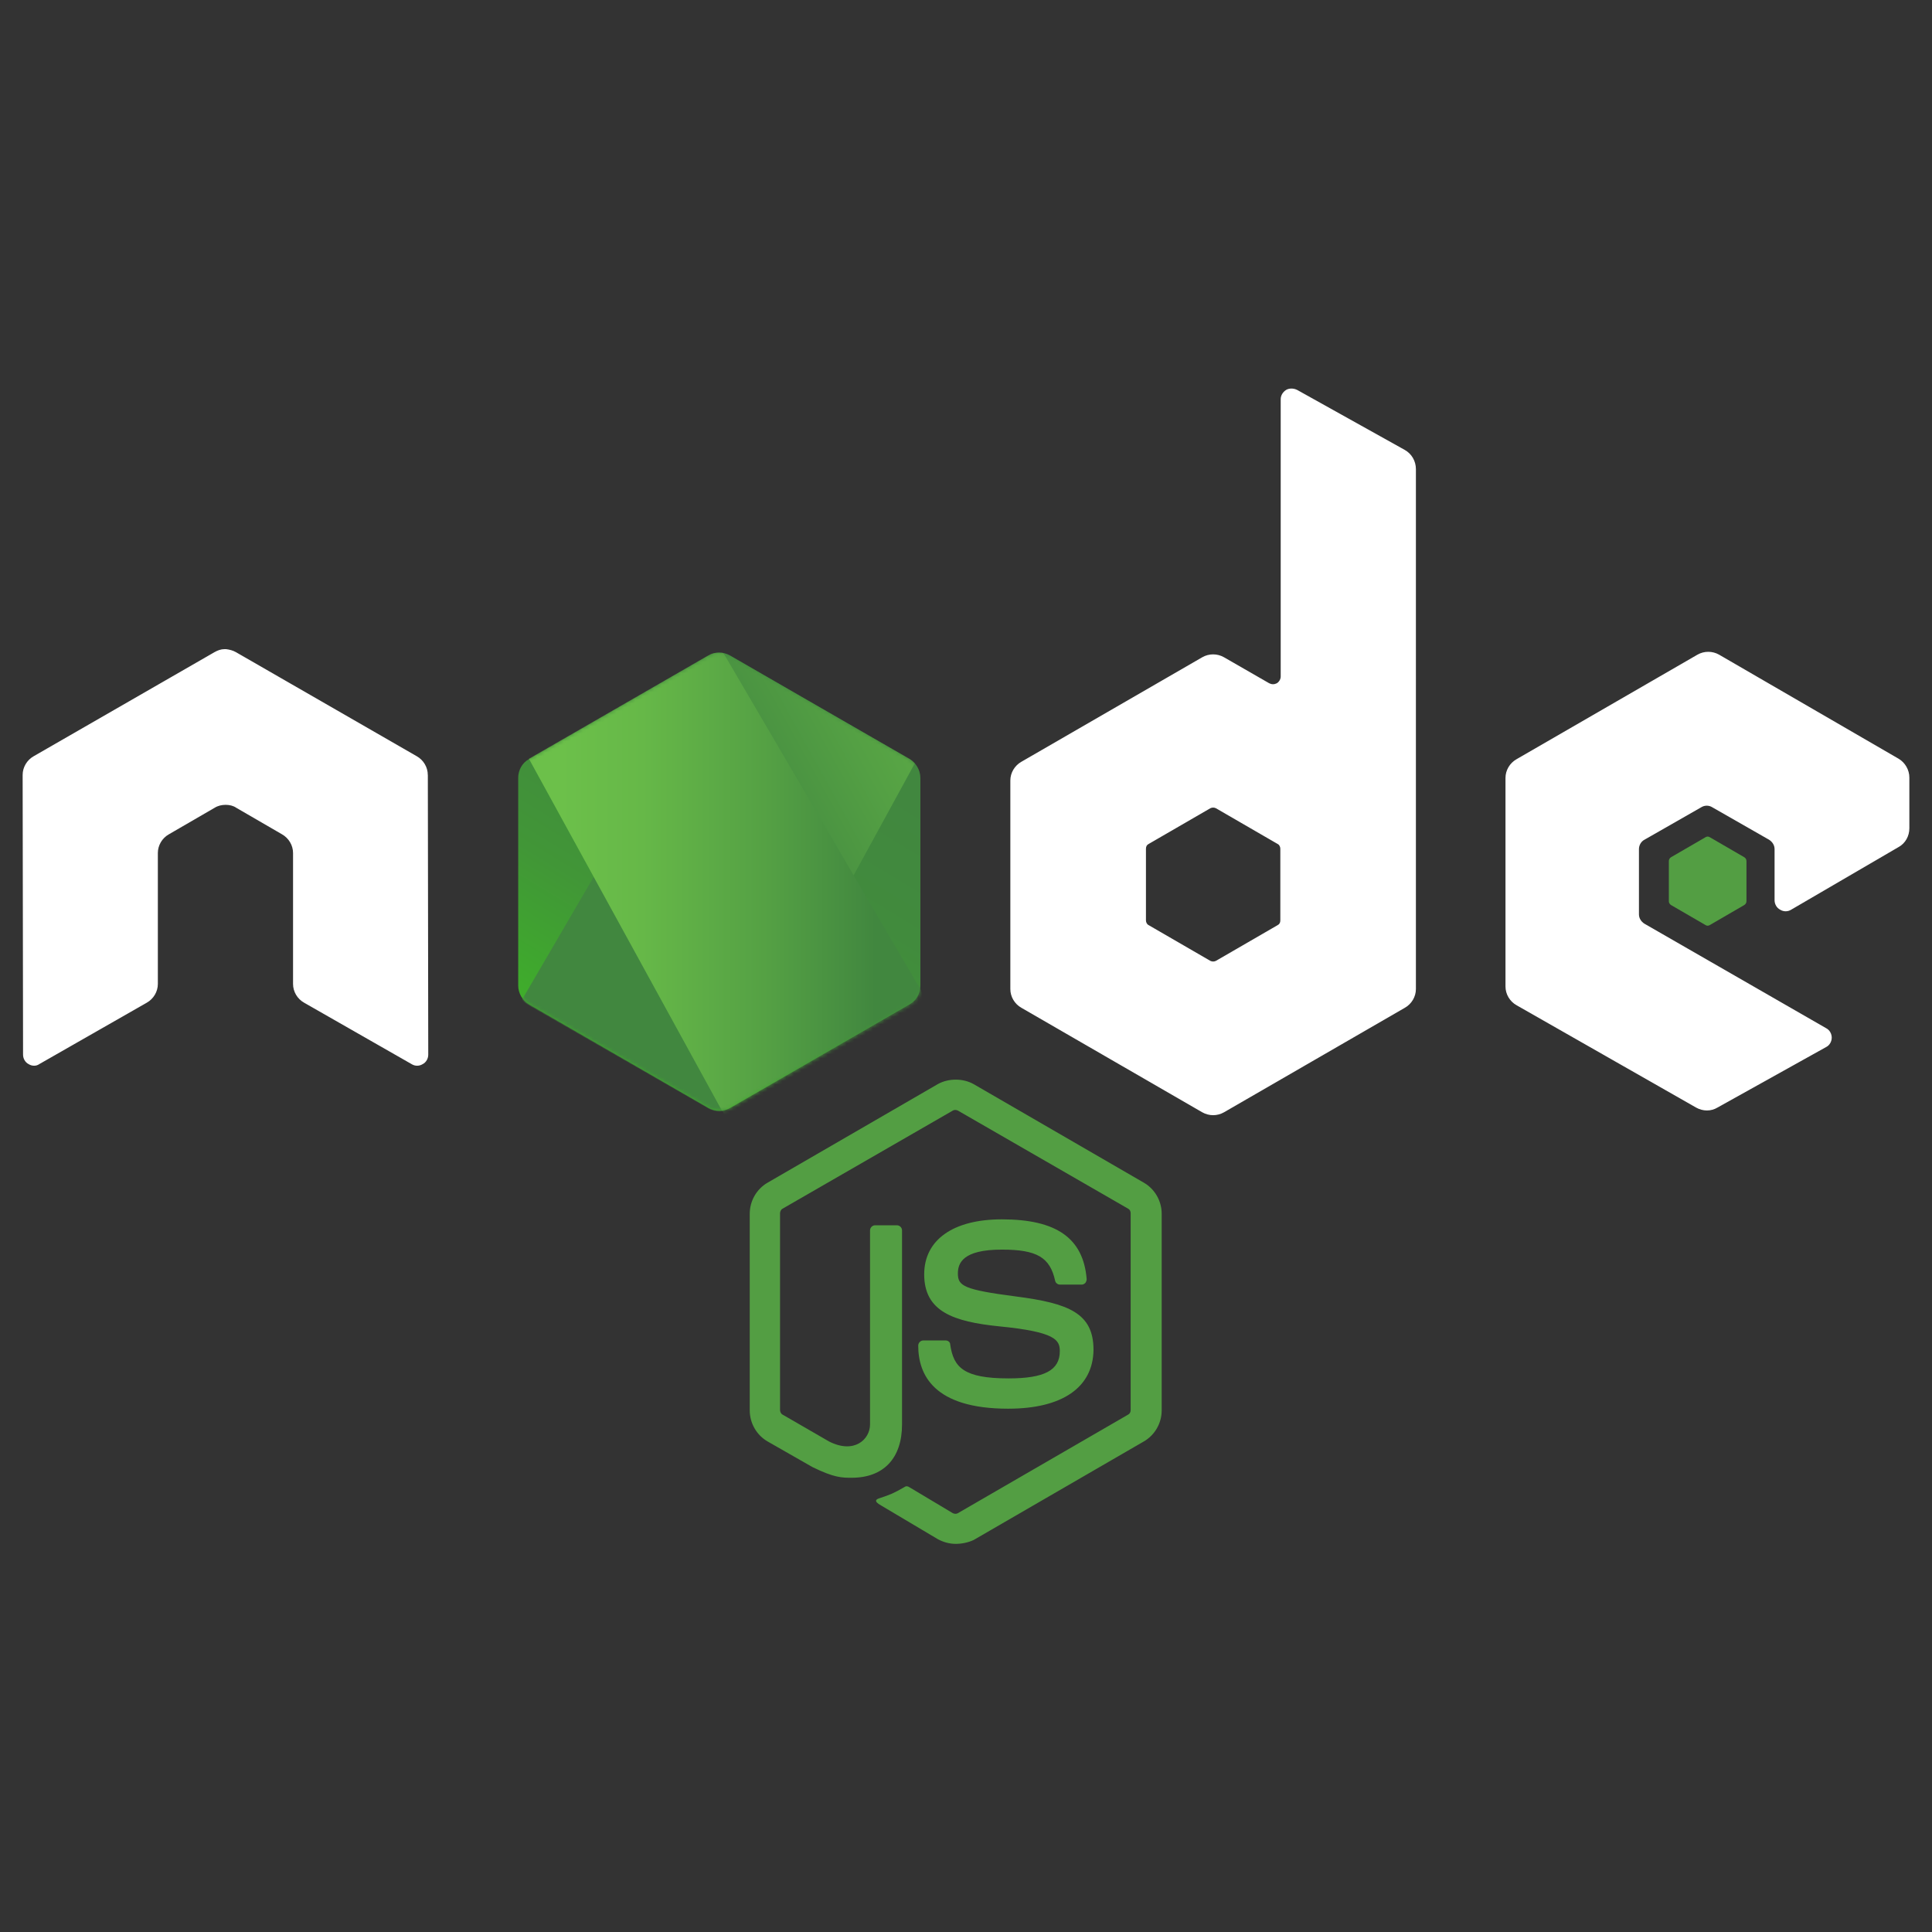 <?xml version="1.0" encoding="UTF-8"?>
<svg xmlns="http://www.w3.org/2000/svg" xmlns:xlink="http://www.w3.org/1999/xlink" id="logos" width="512" height="512" viewBox="0 0 512 512">
  <rect x="0" y="0" width="512" height="512" fill="#333333" stroke="none"/>
  <defs>
    <style>.cls-1{fill:none;}.cls-2{mask:url(#mask);}.cls-3{fill:url(#linear-gradient-5);}.cls-3,.cls-4,.cls-5,.cls-6{fill-rule:evenodd;}.cls-4{fill:url(#linear-gradient-3);}.cls-5{fill:url(#linear-gradient-4);}.cls-6{fill:url(#linear-gradient-6);}.cls-7{fill:url(#linear-gradient-2);}.cls-8{fill:url(#linear-gradient);}.cls-9{mask:url(#mask-1);}.cls-10{fill:#fff;}.cls-11{fill:#539e43;}</style>
    <linearGradient id="linear-gradient" x1="796.66" y1="246.82" x2="796.58" y2="246.67" gradientTransform="translate(-423693.82 149837.34) scale(532.1 -606.29)" gradientUnits="userSpaceOnUse">
      <stop offset="0" stop-color="#41873f"></stop>
      <stop offset=".33" stop-color="#418b3d"></stop>
      <stop offset=".64" stop-color="#419637"></stop>
      <stop offset=".93" stop-color="#3fa92d"></stop>
      <stop offset="1" stop-color="#3fae2a"></stop>
    </linearGradient>
    <mask id="mask" x="136.88" y="172.94" width="107.37" height="121.6" maskUnits="userSpaceOnUse">
      <g id="c">
        <path id="a-2" class="cls-10" d="M193.5,173.72c-1.79-1.02-3.98-1.02-5.76,0l-47.58,27.46c-1.81,1.02-2.83,2.94-2.83,4.97v55.04c0,2.03,1.13,3.96,2.83,4.97l47.58,27.46c1.79,1.02,3.98,1.02,5.76,0l47.58-27.46c1.81-1.02,2.83-2.94,2.83-4.97v-55.04c0-2.03-1.13-3.96-2.83-4.97l-47.58-27.46Z"></path>
      </g>
    </mask>
    <linearGradient id="linear-gradient-2" x1="796.54" y1="246.74" x2="796.77" y2="246.89" gradientTransform="translate(-413768.85 149776.95) scale(519.69 -606.04)" gradientUnits="userSpaceOnUse">
      <stop offset=".14" stop-color="#41873f"></stop>
      <stop offset=".4" stop-color="#54a044"></stop>
      <stop offset=".71" stop-color="#66b848"></stop>
      <stop offset=".91" stop-color="#6cc04a"></stop>
    </linearGradient>
    <mask id="mask-1" x="136.88" y="172.94" width="108.84" height="123.07" maskUnits="userSpaceOnUse">
      <g id="c-2">
        <path id="a-3" class="cls-10" d="M193.5,173.72c-1.79-1.02-3.98-1.02-5.76,0l-47.58,27.46c-1.81,1.02-2.83,2.94-2.83,4.97v55.04c0,2.03,1.13,3.96,2.83,4.97l47.58,27.46c1.79,1.02,3.98,1.02,5.76,0l47.58-27.46c1.81-1.02,2.83-2.94,2.83-4.97v-55.04c0-2.03-1.13-3.96-2.83-4.97l-47.58-27.46Z"></path>
      </g>
    </mask>
    <linearGradient id="linear-gradient-3" x1="796.43" y1="246.75" x2="796.64" y2="246.75" gradientTransform="translate(-413311.24 149896.49) scale(519.13 -606.53)" gradientUnits="userSpaceOnUse">
      <stop offset=".09" stop-color="#6cc04a"></stop>
      <stop offset=".29" stop-color="#66b848"></stop>
      <stop offset=".6" stop-color="#54a044"></stop>
      <stop offset=".86" stop-color="#41873f"></stop>
    </linearGradient>
    <linearGradient id="linear-gradient-4" x1="-253.46" y1="317.22" x2="-233.95" y2="317.22" gradientTransform="translate(641.8 1518.02) scale(1.69 -3.95)" xlink:href="#linear-gradient-3"></linearGradient>
    <linearGradient id="linear-gradient-5" x1="793.08" y1="248.5" x2="793.49" y2="248.5" gradientTransform="translate(-212875.14 41924.71) scale(268.59 -167.59)" xlink:href="#linear-gradient-3"></linearGradient>
    <linearGradient id="linear-gradient-6" x1="793.55" y1="249.03" x2="793.29" y2="248.2" gradientTransform="translate(-212875.14 41924.71) scale(268.59 -167.59)" xlink:href="#linear-gradient"></linearGradient>
  </defs>
  <path class="cls-11" d="M253.29,409.14c-1.69,0-3.28-.45-4.75-1.24l-15.03-8.93c-2.26-1.24-1.13-1.7-.45-1.92,3.05-1.02,3.62-1.24,6.78-3.05.34-.23.79-.11,1.13.11l11.53,6.89c.45.23,1.02.23,1.36,0l45.1-26.11c.45-.23.68-.68.68-1.24v-52.1c0-.57-.23-1.02-.68-1.24l-45.1-25.99c-.45-.23-1.02-.23-1.36,0l-45.1,25.99c-.45.23-.68.79-.68,1.24v52.1c0,.45.23,1.02.68,1.24l12.32,7.12c6.67,3.39,10.85-.57,10.85-4.52v-51.42c0-.68.57-1.36,1.36-1.36h5.76c.68,0,1.36.57,1.36,1.36v51.42c0,8.93-4.86,14.13-13.34,14.13-2.6,0-4.63,0-10.4-2.83l-11.87-6.78c-2.94-1.69-4.75-4.86-4.75-8.25v-52.1c0-3.39,1.81-6.56,4.75-8.25l45.09-26.11c2.83-1.58,6.67-1.58,9.49,0l45.09,26.11c2.94,1.69,4.75,4.86,4.75,8.25v52.1c0,3.39-1.81,6.56-4.75,8.25l-45.09,26.11c-1.47.68-3.16,1.02-4.75,1.02h0ZM267.19,373.32c-19.78,0-23.85-9.04-23.85-16.73,0-.68.57-1.36,1.36-1.36h5.88c.68,0,1.24.45,1.24,1.13.9,5.99,3.5,8.93,15.48,8.93,9.49,0,13.56-2.15,13.56-7.23,0-2.94-1.13-5.09-15.94-6.55-12.32-1.24-20-3.96-20-13.79,0-9.15,7.69-14.58,20.57-14.58,14.47,0,21.59,4.97,22.49,15.82,0,.34-.11.68-.34,1.02-.23.23-.57.45-.9.45h-5.88c-.57,0-1.13-.45-1.24-1.02-1.36-6.22-4.86-8.25-14.13-8.25-10.4,0-11.64,3.62-11.64,6.33,0,3.28,1.47,4.29,15.48,6.1,13.9,1.81,20.46,4.41,20.46,14.13-.11,9.95-8.25,15.6-22.6,15.6Z"></path>
  <path class="cls-10" d="M113.37,205.37c0-2.03-1.13-3.96-2.94-4.97l-47.92-27.58c-.79-.45-1.7-.68-2.6-.79h-.45c-.9,0-1.81.34-2.6.79l-47.92,27.58c-1.81,1.02-2.94,2.94-2.94,4.97l.11,74.14c0,1.02.57,2.03,1.47,2.49.9.57,2.03.57,2.83,0l28.48-16.27c1.81-1.02,2.94-2.94,2.94-4.97v-34.7c0-2.03,1.13-3.96,2.94-4.97l12.09-7.01c.9-.57,1.92-.79,2.94-.79s2.03.23,2.83.79l12.09,7.01c1.81,1.02,2.94,2.94,2.94,4.97v34.7c0,2.03,1.13,3.96,2.94,4.97l28.48,16.27c.9.57,2.03.57,2.94,0,.9-.45,1.47-1.47,1.47-2.49l-.11-74.14h0ZM343.7,103.31c-.9-.45-2.03-.45-2.83,0-.9.57-1.47,1.47-1.47,2.49v73.46c0,.68-.34,1.36-1.02,1.81-.68.34-1.36.34-2.03,0l-11.98-6.89c-1.79-1.02-3.98-1.02-5.76,0l-47.92,27.69c-1.81,1.02-2.94,2.94-2.94,4.97v55.27c0,2.03,1.13,3.96,2.94,4.97l47.92,27.69c1.79,1.02,3.98,1.02,5.76,0l47.92-27.69c1.81-1.02,2.94-2.94,2.94-4.97V124.33c0-2.15-1.13-4.07-2.94-5.09l-28.59-15.94h0ZM339.3,243.91c0,.57-.23,1.02-.68,1.24l-16.39,9.49c-.46.23-1.01.23-1.47,0l-16.39-9.49c-.45-.23-.68-.79-.68-1.24v-18.99c0-.57.23-1.02.68-1.24l16.39-9.49c.46-.23,1.01-.23,1.47,0l16.39,9.49c.45.22.68.79.68,1.24v18.99h0ZM503.17,224.47c1.81-1.02,2.83-2.94,2.83-4.97v-13.45c0-2.03-1.13-3.96-2.83-4.97l-47.58-27.58c-1.79-1.02-3.98-1.02-5.76,0l-47.92,27.69c-1.81,1.02-2.94,2.94-2.94,4.97v55.27c0,2.03,1.13,3.96,2.94,4.97l47.58,27.12c1.81,1.02,3.96,1.02,5.65,0l28.82-16.05c.9-.45,1.47-1.47,1.47-2.49s-.57-2.03-1.47-2.49l-48.15-27.69c-.9-.56-1.47-1.47-1.47-2.49v-17.29c0-1.02.57-2.03,1.47-2.49l15.03-8.59c.9-.57,2.04-.57,2.94,0l15.03,8.59c.9.57,1.47,1.47,1.47,2.49v13.56c0,1.02.57,2.03,1.47,2.49.9.57,2.03.57,2.94,0l28.48-16.61h0Z"></path>
  <path class="cls-11" d="M451.98,221.87c.34-.23.79-.23,1.13,0l9.15,5.31c.34.22.57.56.57,1.02v10.62c0,.45-.23.79-.57,1.02l-9.15,5.31c-.34.23-.79.23-1.13,0l-9.15-5.31c-.34-.23-.57-.57-.57-1.02v-10.62c0-.45.23-.79.57-1.02l9.15-5.31Z"></path>
  <path id="a" class="cls-8" d="M193.5,173.72c-1.79-1.02-3.98-1.02-5.76,0l-47.58,27.46c-1.81,1.02-2.83,2.94-2.83,4.97v55.04c0,2.03,1.13,3.96,2.83,4.97l47.58,27.46c1.79,1.02,3.98,1.02,5.76,0l47.58-27.46c1.81-1.02,2.83-2.94,2.83-4.97v-55.04c0-2.03-1.13-3.96-2.83-4.97l-47.58-27.46Z"></path>
  <g class="cls-2">
    <path class="cls-1" d="M187.62,173.72l-47.69,27.46c-1.81,1.02-3.05,2.94-3.05,4.97v55.04c0,1.36.57,2.6,1.47,3.62l53.57-91.77c-1.36-.23-2.94-.11-4.29.68h0ZM192.26,294.2c.45-.11.9-.34,1.36-.57l47.69-27.46c1.81-1.02,2.94-2.94,2.94-4.97v-55.04c0-1.47-.68-2.94-1.7-3.96l-50.29,92h0Z"></path>
    <path class="cls-7" d="M241.19,201.19l-47.81-27.46c-.47-.24-.96-.43-1.47-.57l-53.57,91.77c.44.54.98,1,1.58,1.36l47.81,27.46c1.36.79,2.94,1.02,4.41.56l50.29-92c-.34-.45-.79-.79-1.24-1.13h0Z"></path>
  </g>
  <g class="cls-9">
    <path class="cls-1" d="M244.25,261.2v-55.04c0-2.03-1.24-3.96-3.05-4.97l-47.81-27.46c-.55-.34-1.17-.57-1.81-.68l52.33,89.4c.23-.34.34-.79.34-1.24h0ZM139.93,201.19c-1.81,1.02-3.05,2.94-3.05,4.97v55.04c0,2.03,1.36,3.96,3.05,4.97l47.81,27.46c1.13.68,2.37.9,3.73.68l-51.2-93.24-.34.11h0Z"></path>
    <path class="cls-4" d="M241.31,266.17c1.36-.79,2.37-2.15,2.83-3.62l-52.44-89.51c-1.36-.23-2.83-.11-4.07.68l-47.47,27.35,51.2,93.35c.74-.12,1.47-.35,2.15-.68l47.81-27.58h0Z"></path>
    <path class="cls-5" d="M245.72,265.27l-.34-.57v.79l.34-.23h0Z"></path>
    <path class="cls-3" d="M241.31,266.17l-47.69,27.46c-.67.34-1.4.57-2.15.68l.9,1.7,52.89-30.63v-.68l-1.36-2.26c-.23,1.58-1.24,2.94-2.6,3.73h0Z"></path>
    <path class="cls-6" d="M241.31,266.17l-47.69,27.46c-.67.34-1.4.57-2.15.68l.9,1.7,52.89-30.63v-.68l-1.36-2.26c-.23,1.58-1.24,2.94-2.6,3.73h0Z"></path>
  </g>
</svg>
